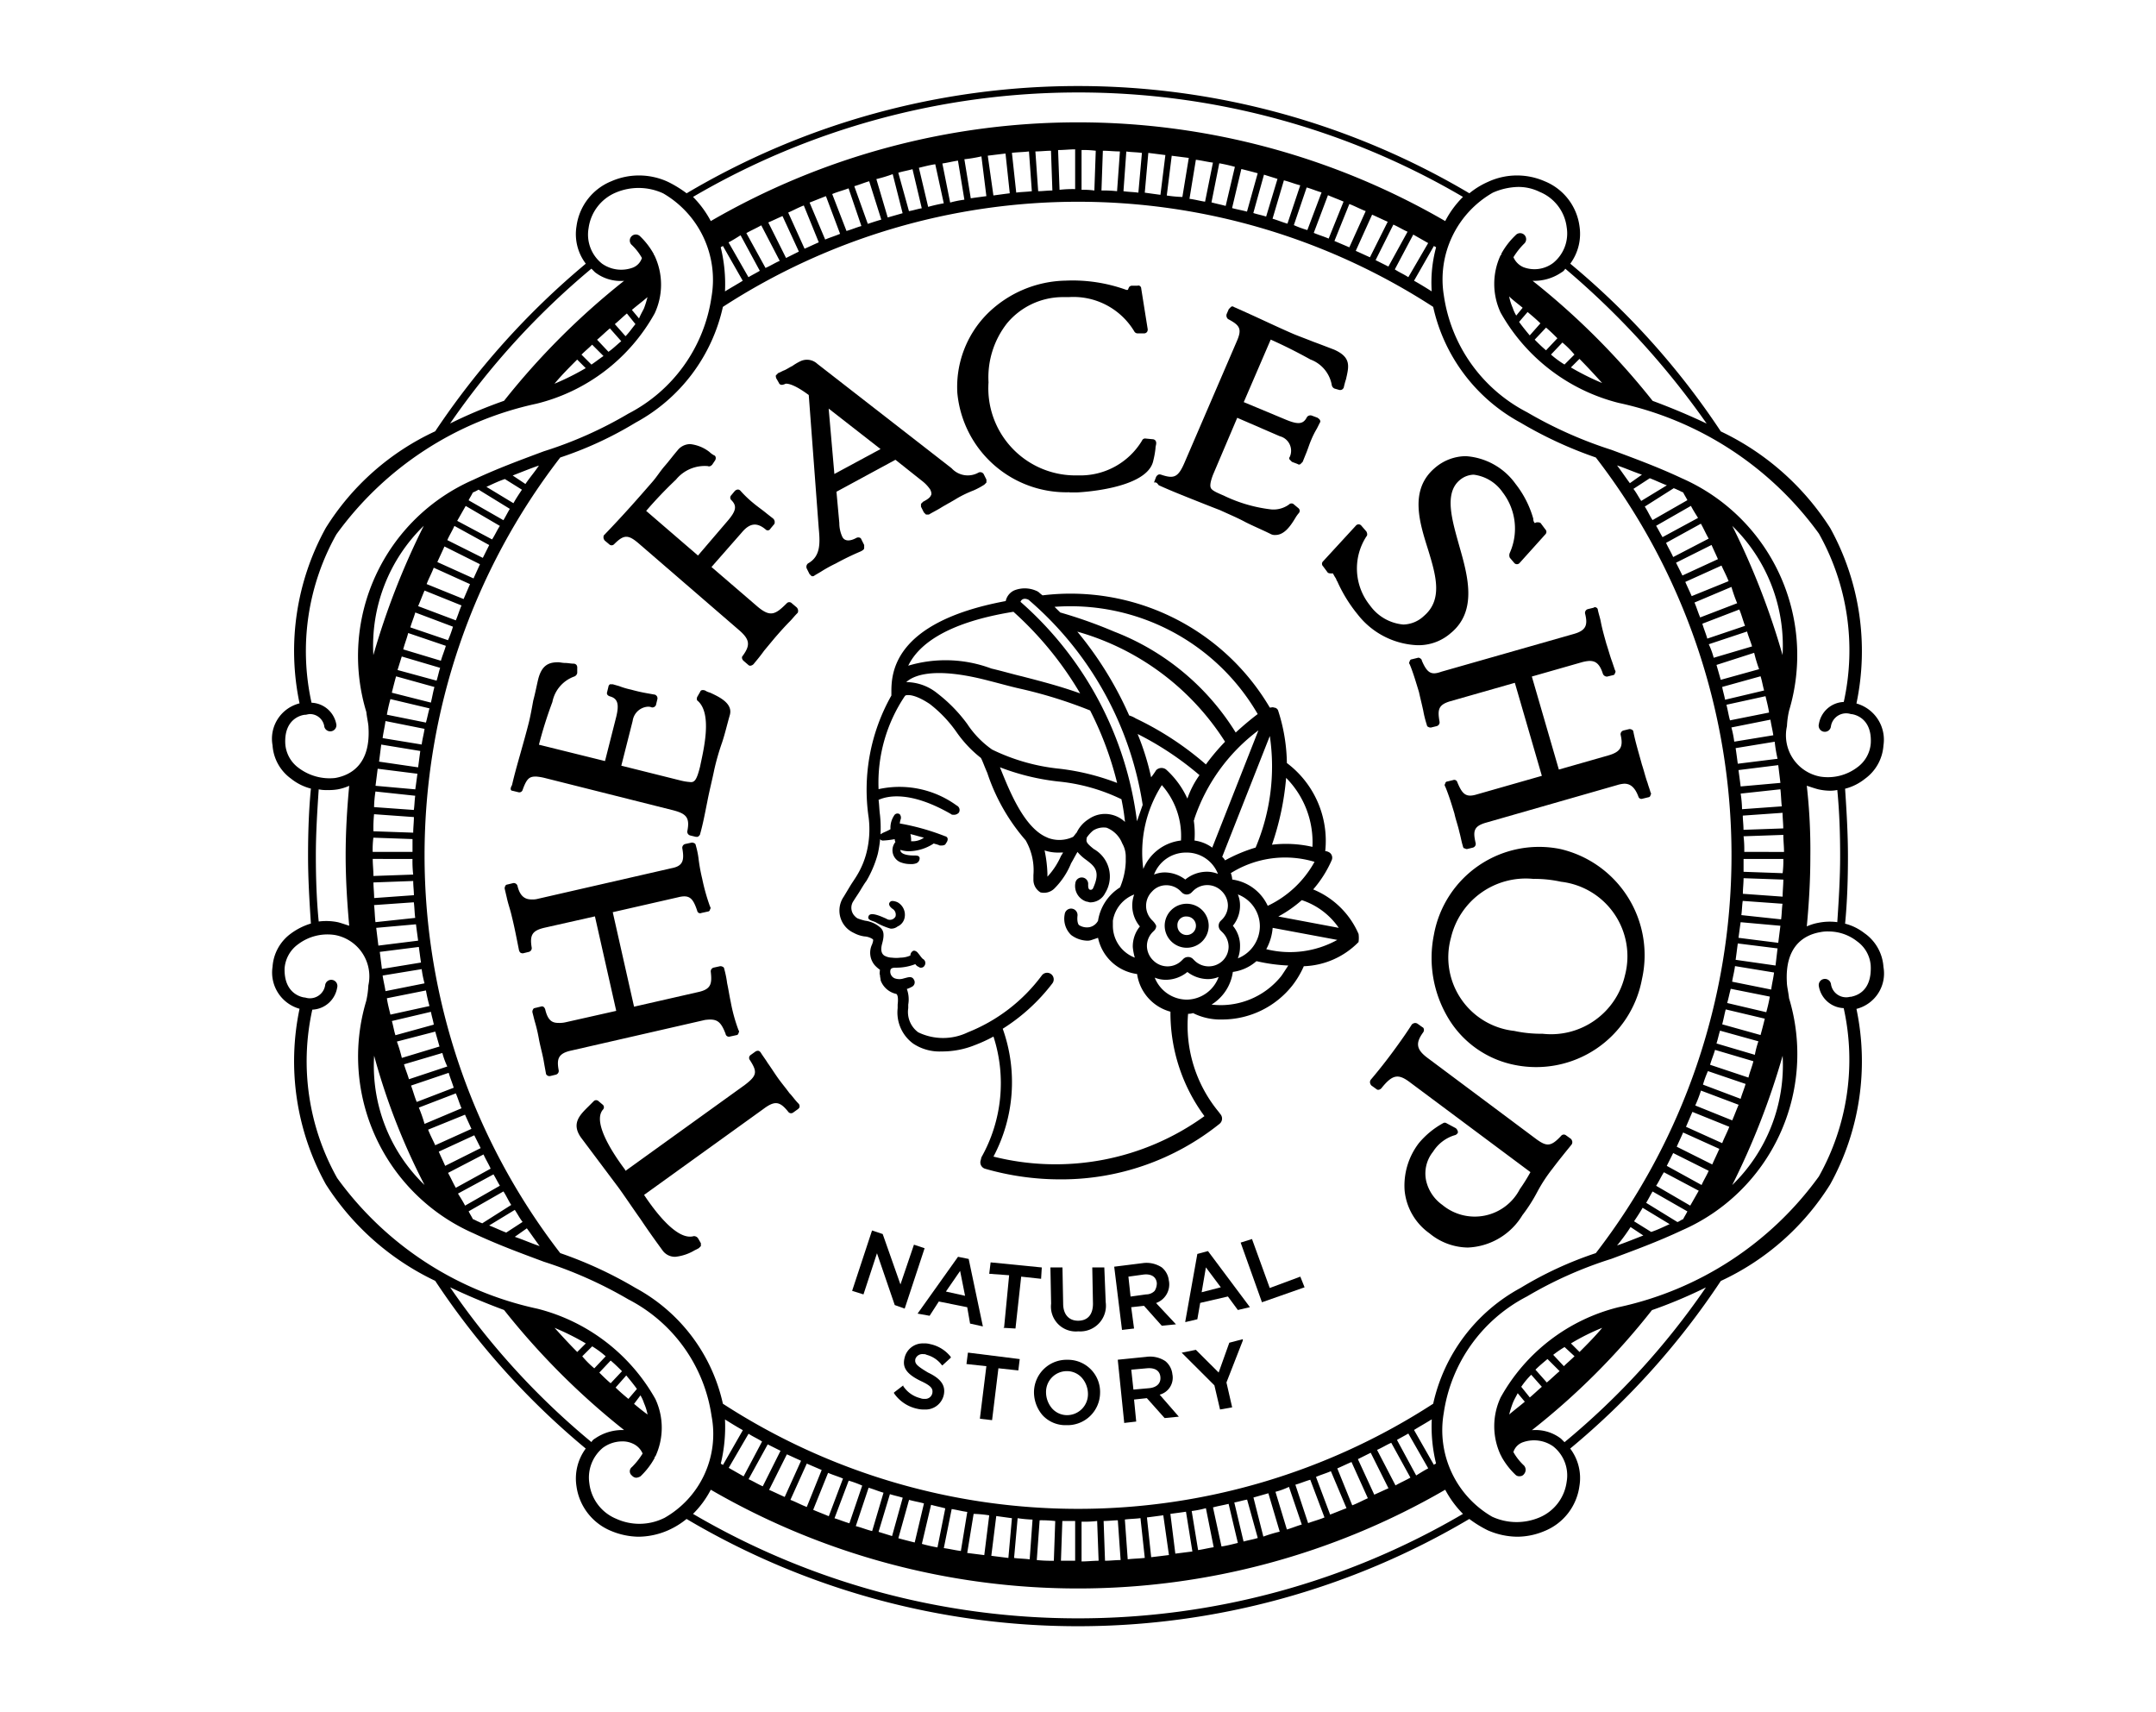<svg xmlns="http://www.w3.org/2000/svg" width="34" height="27" viewBox="0 0 34 27"><polygon points="14.267 20.635 14.581 19.683 14.413 19.627 14.2 20.254 13.92 19.459 13.752 19.403 13.438 20.355 13.617 20.411 13.83 19.762 14.11 20.579 14.267 20.635" fill-rule="evenodd"/><path d="M14.917,20.366l.224-.325.078.392Zm-.112.157.448.09.045.258.202.045-.224-1.064-.168-.034-.638.896.19.034Z" fill-rule="evenodd"/><polygon points="16.429 19.986 15.633 19.907 15.622 19.907 15.6 20.086 15.914 20.109 15.835 20.927 15.824 20.938 16.014 20.949 16.104 20.131 16.418 20.165 16.429 19.986" fill-rule="evenodd"/><path d="M17.415,19.986h-.19l.011.571c0,.168-.079.269-.235.269v0c-.146,0-.235-.101-.235-.269l-.011-.571h-.19l.011.571A.392.392,0,0,0,17,20.994l.011,0a.405.405,0,0,0,.426-.459Z" fill-rule="evenodd"/><path d="M18.243,20.232a.226.226,0,0,1-.034.123.185.185,0,0,1-.134.056l-.246.034-.034-.314.246-.034C18.154,20.087,18.232,20.131,18.243,20.232Zm.19-.034h0a.308.308,0,0,0-.112-.213.438.438,0,0,0-.302-.067l-.448.056.123.997.19-.022-.045-.336.202-.022.28.314.224-.022-.314-.336A.312.312,0,0,0,18.434,20.198Z" fill-rule="evenodd"/><path d="M19.252,20.299l-.302.078.067-.392ZM19.05,19.728l-.168.045-.19,1.064v.011l.19-.045.045-.258.437-.101.157.213.19-.045Z" fill-rule="evenodd"/><polygon points="20.024 20.31 19.744 19.538 19.565 19.594 19.901 20.535 20.573 20.299 20.506 20.131 20.024 20.31" fill-rule="evenodd"/><path d="M14.435,21.431a.116.116,0,0,1,.123-.078.102.102,0,0,1,.056.011.438.438,0,0,1,.235.157l.011.011.134-.123V21.397a.557.557,0,0,0-.325-.202.31.31,0,0,0-.101-.011.294.294,0,0,0-.302.224c-.034.134,0,.246.258.37.168.078.19.123.179.19a.113.113,0,0,1-.123.09.143.143,0,0,1-.067-.011.449.449,0,0,1-.269-.19v-.011l-.146.112v.011a.594.594,0,0,0,.37.246.42.42,0,0,0,.112.011.294.294,0,0,0,.302-.224c.034-.146-.034-.258-.246-.358C14.446,21.531,14.424,21.498,14.435,21.431Z" fill-rule="evenodd"/><polygon points="15.264 21.33 15.241 21.509 15.555 21.543 15.454 22.36 15.454 22.372 15.645 22.394 15.745 21.576 16.059 21.61 16.081 21.431 15.275 21.33 15.264 21.33" fill-rule="evenodd"/><path d="M16.496,21.957a.328.328,0,0,1,.325-.336h.011a.315.315,0,0,1,.235.112.391.391,0,0,1,.09.246.33.33,0,0,1-.336.336.315.315,0,0,1-.235-.112A.392.392,0,0,1,16.496,21.957Zm.347-.515H16.832a.514.514,0,0,0-.526.504.557.557,0,0,0,.135.37.49.49,0,0,0,.37.157h.011a.514.514,0,0,0,.526-.504A.507.507,0,0,0,16.843,21.442Z" fill-rule="evenodd"/><path d="M18.299,21.711h0c.011.101-.056.168-.179.179l-.246.022-.034-.314.246-.022c.123-.011.202.034.213.134m.19-.034h0a.307.307,0,0,0-.112-.213.437.437,0,0,0-.302-.067l-.448.045.101.986v.011l.19-.022-.034-.347.202-.022.28.314.224-.022-.302-.347A.277.277,0,0,0,18.49,21.677Z" fill-rule="evenodd"/><polygon points="19.218 21.643 18.859 21.285 18.635 21.33 19.151 21.845 19.24 22.226 19.431 22.192 19.341 21.8 19.599 21.139 19.599 21.117 19.386 21.173 19.218 21.643" fill-rule="evenodd"/><path d="M12.452,17.241c-.056-.078-.123-.157-.179-.235s-.112-.168-.168-.246c-.034-.056-.078-.112-.112-.168-.011-.011-.022-.022-.034-.022a.068.068,0,0,0-.045.011l-.078.056a.055.055,0,0,0-.011.078c.123.19.112.246-.078.392L9.865,18.462,9.854,18.44c-.134-.179-.526-.728-.347-.941a.054.054,0,0,0,0-.078l-.067-.056a.054.054,0,0,0-.078,0l-.078.078c-.135.134-.28.269-.123.493l.302.403.302.403c.112.157.224.325.336.482.112.168.224.325.347.493a.24.24,0,0,0,.202.101.744.744,0,0,0,.302-.101l.067-.034.034-.034v-.045l-.045-.078a.08.08,0,0,0-.067-.034c-.269.078-.627-.414-.784-.65l1.882-1.355c.179-.134.258-.123.392.045a.055.055,0,0,0,.078.011l.078-.056c.011-.011.022-.022.022-.034a.067.067,0,0,0-.011-.045c-.067-.067-.101-.123-.146-.168" fill-rule="evenodd"/><path d="M11.444,16.311a.054.054,0,0,0,.067.034l.101-.022a.036.036,0,0,0,.034-.034.034.034,0,0,0,0-.045,2.626,2.626,0,0,1-.123-.448c-.022-.101-.034-.19-.056-.291a1.6,1.6,0,0,0-.045-.224c0-.011-.011-.034-.022-.034a.067.067,0,0,0-.045-.011l-.101.022a.061.061,0,0,0-.045.067c.022.19,0,.269-.179.314l-1.031.235-.336-1.49,1.03-.235c.179-.045.235.011.302.213a.047.047,0,0,0,.067.034l.101-.022a.036.036,0,0,0,.034-.034.034.034,0,0,0,0-.045,3.192,3.192,0,0,1-.123-.437,2.842,2.842,0,0,1-.056-.302,1.321,1.321,0,0,0-.045-.224c0-.011-.011-.034-.022-.034a.067.067,0,0,0-.045-.011l-.101.022a.061.061,0,0,0-.045.067c.034.191.011.28-.168.314l-2.106.482a.313.313,0,0,1-.101.011c-.078,0-.179-.022-.224-.213a.061.061,0,0,0-.067-.045l-.09.022c-.011,0-.034.011-.034.022a.068.068,0,0,0-.011.045l.034.145c.022.101.056.191.078.291.045.179.078.358.112.526a.086.086,0,0,0,.022.045.067.067,0,0,0,.045.011l.09-.022a.061.061,0,0,0,.045-.067c-.034-.202.011-.269.202-.314l.795-.179.336,1.49-.795.179a.424.424,0,0,1-.112.011c-.09,0-.168-.022-.213-.213-.011-.034-.034-.056-.067-.045l-.09.022c-.011,0-.034.011-.034.022a.068.068,0,0,0-.011.045l.034.134a2.54,2.54,0,0,1,.067.28c.022.123.056.235.078.358.011.067.022.123.034.19,0,.011.011.034.022.034a.041.041,0,0,0,.034.011h.011l.09-.022a.061.061,0,0,0,.045-.067c-.034-.179-.011-.269.202-.314l2.106-.482c.179-.022.246.011.325.224" fill-rule="evenodd"/><path d="M8.084,12.47l.09.022a.054.054,0,0,0,.067-.034c.067-.19.112-.213.213-.213a.831.831,0,0,1,.134.022l2.005.504c.224.056.291.112.246.336a.061.061,0,0,0,.045.067l.09.022h.011a.041.041,0,0,0,.034-.011c.011-.011.022-.022.022-.034.045-.157.078-.336.112-.504.034-.179.078-.347.112-.515a3.845,3.845,0,0,1,.123-.426c.045-.135.078-.28.123-.437.045-.179-.168-.28-.314-.347a.264.264,0,0,1-.078-.034c-.034-.011-.067-.011-.078.022l-.045.078c-.011.022-.011.056.011.067.235.213.078.806.034,1.03-.056.224-.09.258-.168.246a.827.827,0,0,1-.134-.022l-.941-.235.179-.706a.26.26,0,0,1,.235-.224.142.142,0,0,1,.067.011.068.068,0,0,0,.045-.011c.011-.011.022-.022.022-.034l.022-.09a.068.068,0,0,0-.011-.045c-.011-.011-.022-.022-.034-.022l-.123-.022a2.528,2.528,0,0,1-.246-.056,1.227,1.227,0,0,1-.19-.056L9.663,10.79H9.618c-.011.011-.022.022-.022.034l-.022.09c-.011.034.011.056.045.067.123.034.146.123.101.314l-.179.706-1.042-.258A6.522,6.522,0,0,1,8.711,11.07a.536.536,0,0,1,.347-.403.074.074,0,0,0,.045-.056V10.532a.068.068,0,0,0-.011-.045.059.059,0,0,0-.045-.022c-.045,0-.09-.011-.134-.011s-.078-.011-.112-.011c-.146,0-.258.045-.314.269-.022.09-.045.213-.078.336-.022.123-.045.246-.067.336-.045.179-.09.336-.134.493s-.09.314-.134.504c-.034.056-.022.089.011.089" fill-rule="evenodd"/><path d="M12.486,9.512a.054.054,0,0,0-.078,0c-.179.179-.258.224-.459.056L11.22,8.941l.482-.549c.123-.145.235-.157.37-.045a.047.047,0,0,0,.078-.011l.056-.067c.011-.011.011-.022.011-.045a.084.084,0,0,0-.022-.045l-.101-.079c-.067-.056-.134-.101-.202-.157a1.804,1.804,0,0,1-.213-.202.058.058,0,0,0-.045-.022.085.085,0,0,0-.045.022l-.056.067a.054.054,0,0,0,0,.078c.09.09.078.168-.056.325l-.47.549L10.19,8.056a6.67,6.67,0,0,1,.47-.493.585.585,0,0,1,.504-.213c.022.011.045,0,.067-.022l.045-.067a.067.067,0,0,0,.011-.045c0-.011-.011-.034-.022-.034a.34.34,0,0,1-.078-.056.602.602,0,0,0-.302-.123.254.254,0,0,0-.202.101c-.067.078-.134.168-.202.246s-.123.168-.191.246c-.224.258-.459.526-.762.84-.011.011-.011.022-.011.045a.085.085,0,0,0,.022.045l.067.056a.054.054,0,0,0,.078,0c.157-.157.224-.157.403,0L11.657,9.938c.168.146.179.235.056.403-.022.022-.011.056.011.078l.078.067a.041.041,0,0,0,.034.011.085.085,0,0,0,.045-.022c.056-.067.112-.134.168-.213l.168-.202c.078-.09.157-.179.235-.258.045-.045.078-.09.123-.134.011-.011.011-.022.011-.045a.085.085,0,0,0-.022-.045Z" fill-rule="evenodd"/><path d="M13.158,7.474l-.09-1.031.818.638Zm.47,1.165V8.594l-.045-.09c-.011-.034-.056-.034-.078-.022-.101.056-.19.056-.224-.022a.52.52,0,0,1-.045-.213l-.045-.493.93-.504.437.347a.585.585,0,0,1,.112.123c.022.045.022.078.011.09-.011.034-.056.067-.123.101l-.034.034v.045l.045.09.034.034h.045c.056-.034.123-.067.179-.101.09-.056.179-.101.269-.157a1.829,1.829,0,0,1,.258-.123,1.229,1.229,0,0,0,.168-.09l.034-.034V7.563l-.045-.09a.064.064,0,0,0-.078-.022.345.345,0,0,1-.426-.067L12.889,5.737a.24.24,0,0,0-.258-.045.842.842,0,0,0-.134.078c-.045.022-.078.045-.123.067-.034.011-.067.034-.101.045l-.034.034c-.011.011,0,.034,0,.045l.045.078c.011.034.056.034.078.022.011,0,.022-.011.034-.011.045,0,.146.022.358.179l.157,2.095c.022.235.034.448-.168.56a.069.069,0,0,0-.022.078l.045.09.034.034h.011a.041.041,0,0,0,.034-.011c.034-.022.078-.045.112-.067a2.222,2.222,0,0,1,.224-.123,4.232,4.232,0,0,1,.392-.19C13.617,8.672,13.628,8.661,13.628,8.639Z" fill-rule="evenodd"/><path d="M16.866,7.765h.112c.011,0,1.12-.045,1.21-.504a1.37,1.37,0,0,0,.034-.19c0-.034.011-.056.011-.078a.067.067,0,0,0-.011-.045.058.058,0,0,0-.045-.022l-.112-.011a.052.052,0,0,0-.056.034A1.134,1.134,0,0,1,17,7.496a1.374,1.374,0,0,1-1.411-1.467,1.381,1.381,0,0,1,.291-.93,1.146,1.146,0,0,1,.874-.414h.101a1.119,1.119,0,0,1,1.031.538.061.061,0,0,0,.056.034h.101a.058.058,0,0,0,.045-.022.067.067,0,0,0,.011-.045L17.997,4.55c0-.034-.034-.056-.056-.045h-.09a.058.058,0,0,0-.045.022l-.011.022a.039.039,0,0,1-.011.022h-.022a2.49,2.49,0,0,0-.952-.146,1.802,1.802,0,0,0-1.243.526,1.637,1.637,0,0,0-.47,1.243,1.727,1.727,0,0,0,1.77,1.568" fill-rule="evenodd"/><path d="M18.277,7.653c.146.067.314.135.482.202s.336.134.482.19c.145.067.28.123.403.19.134.067.269.123.403.19a.142.142,0,0,0,.067.011c.146,0,.246-.157.314-.269a.473.473,0,0,1,.056-.078.054.054,0,0,0-.011-.078l-.067-.056a.054.054,0,0,0-.078,0,.417.417,0,0,1-.28.078,2.325,2.325,0,0,1-.739-.213c-.101-.045-.19-.079-.213-.123-.011-.022-.022-.067.034-.213l.381-.896.672.291a.236.236,0,0,1,.157.325.034.034,0,0,0,0,.045l.034.034.09.034a.034.034,0,0,0,.045,0l.034-.034.045-.112c.034-.078.056-.157.09-.235a1.344,1.344,0,0,1,.09-.179l.045-.09a.034.034,0,0,0,0-.045c0-.011-.022-.022-.034-.034l-.09-.034a.069.069,0,0,0-.078.022c-.056.112-.134.123-.325.045l-.672-.28.425-.986c.202.09.403.19.627.314a.526.526,0,0,1,.336.403.074.074,0,0,0,.045.056l.078.022a.067.067,0,0,0,.045-.011c.011-.011.022-.022.022-.034.011-.045.022-.09.034-.123.045-.202.09-.347-.19-.47-.09-.034-.202-.078-.325-.123-.112-.045-.235-.09-.314-.123-.179-.078-.325-.146-.47-.213s-.291-.134-.47-.213a.034.034,0,0,0-.045,0l-.034.034-.034.079a.074.074,0,0,0,.022.078c.191.101.224.157.135.358L18.68,7.295c-.101.235-.168.258-.37.19-.034-.011-.056,0-.078.034l-.034.09c.045-.011.056.022.078.045" fill-rule="evenodd"/><path d="M22.892,9.972c.403-.347.258-.885.123-1.355-.112-.403-.246-.829,0-1.042a.356.356,0,0,1,.224-.09.655.655,0,0,1,.459.28.938.938,0,0,1,.112.952.095.095,0,0,0,0,.078l.067.079a.056.056,0,0,0,.09,0l.403-.448a.054.054,0,0,0,0-.078l-.067-.09c-.011-.022-.045-.022-.067-.022-.011,0-.022.011-.034.011a.095.095,0,0,1-.022-.067A1.585,1.585,0,0,0,23.9,7.63a1.052,1.052,0,0,0-.784-.437.756.756,0,0,0-.493.19c-.403.347-.235.863-.101,1.288.123.403.235.784-.067,1.042a.488.488,0,0,1-.325.135.725.725,0,0,1-.526-.302.928.928,0,0,1-.056-1.087c.022-.022.011-.056,0-.078l-.078-.09a.056.056,0,0,0-.09,0l-.515.56a.054.054,0,0,0,0,.079l.067.09c.011.022.045.022.067.022h.022a.628.628,0,0,0,.045.078c.011.022.011.034.022.045a2.298,2.298,0,0,0,.325.527,1.258,1.258,0,0,0,.941.482.772.772,0,0,0,.537-.202" fill-rule="evenodd"/><path d="M22.422,10.408c-.011-.022-.045-.045-.067-.034l-.09.022a.036.036,0,0,0-.034.034.034.034,0,0,0,0,.045c.056.134.101.291.146.437.022.101.045.19.067.291a1.63,1.63,0,0,0,.056.224c0,.011.011.034.022.034a.068.068,0,0,0,.045.011l.09-.022a.062.062,0,0,0,.045-.067c-.034-.19-.022-.269.168-.325l1.019-.291.426,1.467-1.019.291c-.179.056-.235,0-.314-.19a.05.05,0,0,0-.067-.034l-.09.022a.036.036,0,0,0-.034.034.034.034,0,0,0,0,.045c.056.134.101.28.145.426.022.101.056.19.078.291.022.078.034.157.056.224,0,.011.011.034.022.034s.022.011.034.011h.011l.09-.022a.061.061,0,0,0,.045-.067c-.045-.19-.034-.269.157-.325l2.072-.594a.488.488,0,0,1,.112-.022c.067,0,.157.022.224.202a.05.05,0,0,0,.067.034l.09-.022a.036.036,0,0,0,.034-.034.034.034,0,0,0,0-.045c-.011-.045-.034-.101-.045-.145-.034-.09-.056-.191-.09-.291-.045-.168-.101-.347-.134-.515,0-.011-.011-.034-.022-.034a.067.067,0,0,0-.045-.011l-.09.022a.061.061,0,0,0-.045.067c.045.19,0,.269-.19.325l-.784.224-.426-1.467.784-.224a.585.585,0,0,1,.123-.022c.078,0,.157.022.213.202a.07.07,0,0,0,.067.045l.09-.022a.036.036,0,0,0,.034-.034.034.034,0,0,0,0-.045l-.045-.134c-.034-.09-.056-.179-.09-.28-.034-.123-.067-.235-.09-.358-.011-.056-.034-.123-.045-.179,0-.011-.011-.034-.022-.034a.034.034,0,0,0-.045,0l-.09.022a.061.061,0,0,0-.045.067c.045.179.022.269-.179.325l-2.083.594c-.157.056-.224.034-.314-.179" fill-rule="evenodd"/><path d="M25.625,15.382a1.196,1.196,0,0,1-1.299.919,2.021,2.021,0,0,1-.448-.045,1.166,1.166,0,0,1-.997-1.467,1.212,1.212,0,0,1,1.299-.93,1.925,1.925,0,0,1,.437.045,1.183,1.183,0,0,1,1.008,1.478M24.606,13.388a1.685,1.685,0,0,0-1.994,1.355,1.844,1.844,0,0,0,.213,1.288,1.577,1.577,0,0,0,1.064.762,1.697,1.697,0,0,0,2.005-1.355A1.719,1.719,0,0,0,24.606,13.388Z" fill-rule="evenodd"/><path d="M24.012,19.157a2.565,2.565,0,0,0,.235-.37,2.468,2.468,0,0,1,.235-.358c.101-.134.202-.258.302-.381a.067.067,0,0,0,.011-.045.085.085,0,0,0-.022-.045l-.078-.056a.055.055,0,0,0-.078.011c-.157.168-.224.168-.381.056l-1.725-1.288c-.179-.134-.19-.235-.067-.403a.067.067,0,0,0,.011-.045c0-.011-.011-.034-.022-.034l-.078-.056a.067.067,0,0,0-.045-.011.085.085,0,0,0-.045.022c-.078.123-.157.235-.246.358-.146.202-.28.37-.403.515a.067.067,0,0,0-.011.045.085.085,0,0,0,.022.045l.078.056c.022.022.056.011.078-.011.179-.224.269-.235.459-.09l1.893,1.411a2.798,2.798,0,0,1-.168.269A.8.8,0,0,1,22.746,19a.642.642,0,0,1-.258-.392.548.548,0,0,1,.112-.448.612.612,0,0,1,.336-.258.074.074,0,0,0,.056-.045.097.097,0,0,0-.034-.067l-.146-.078a.05.05,0,0,0-.056,0,1.327,1.327,0,0,0-.381.314,1.1,1.1,0,0,0-.224.75.939.939,0,0,0,.392.672.967.967,0,0,0,.605.224,1.054,1.054,0,0,0,.863-.515" fill-rule="evenodd"/><path d="M29.187,15.718H29.176a.242.242,0,0,1-.302-.202.097.097,0,0,0-.191.034.415.415,0,0,0,.392.347,3.761,3.761,0,0,1-.392,2.655,5.263,5.263,0,0,1-3.159,2.061,2.93,2.93,0,0,0-1.859,1.423,1.071,1.071,0,0,0,0,.907.011.011,0,0,0,.011.011v.011a1.178,1.178,0,0,0,.224.291.082.082,0,0,0,.067.022.08.08,0,0,0,.067-.034.102.102,0,0,0,0-.134.868.868,0,0,1-.168-.213.241.241,0,0,1,.157-.157.525.525,0,0,1,.47.067.584.584,0,0,1,.213.56.71.71,0,0,1-.426.56.923.923,0,0,1-.75-.011,1.576,1.576,0,0,1-.762-1.635,2.468,2.468,0,0,1,1.311-1.837,6.378,6.378,0,0,1,1.333-.594c.358-.134.728-.269,1.109-.448A3.033,3.033,0,0,0,28.213,15.74c-.011-.101-.034-.19-.034-.246-.034-.571.269-.751.526-.795a.546.546,0,0,1,.135-.011.726.726,0,0,1,.448.157.514.514,0,0,1,.213.381c.022.448-.28.482-.314.493M24.595,21.621c-.067.056-.134.123-.202.179l-.179-.202c.056-.056.123-.112.19-.168Zm.179-.437a3.379,3.379,0,0,1,.493-.246c-.112.134-.235.258-.358.381Zm.056.202c-.056.056-.112.101-.168.157l-.168-.179a1.709,1.709,0,0,1,.179-.123Zm-.784.717c-.078.067-.168.134-.246.202a1.601,1.601,0,0,1,.056-.179c.022-.056.056-.112.078-.157Zm-.056-.235a1.277,1.277,0,0,1,.157-.19l.168.19c-.067.056-.123.112-.19.168Zm.683.874-.056-.056a.658.658,0,0,0-.459-.134,11.212,11.212,0,0,0,1.893-1.893,7.492,7.492,0,0,0,.851-.358A11.854,11.854,0,0,1,24.673,22.741ZM17,25.519a11.985,11.985,0,0,1-6.071-1.647,1.516,1.516,0,0,0,.28-.381,11.548,11.548,0,0,0,11.582,0,1.595,1.595,0,0,0,.28.381A11.985,11.985,0,0,1,17,25.519Zm-6.53-1.58a.88.88,0,0,1-.75.011.693.693,0,0,1-.426-.56.61.61,0,0,1,.213-.56.516.516,0,0,1,.302-.101.374.374,0,0,1,.168.034.301.301,0,0,1,.157.157,1.129,1.129,0,0,1-.168.213.084.084,0,0,0,0,.135.097.097,0,0,0,.067.034.158.158,0,0,0,.067-.022,1.178,1.178,0,0,0,.224-.291v-.011a.011.011,0,0,1,.011-.011,1.071,1.071,0,0,0,0-.907,2.967,2.967,0,0,0-1.859-1.423,5.263,5.263,0,0,1-3.159-2.061,3.762,3.762,0,0,1-.392-2.655.415.415,0,0,0,.392-.347.097.097,0,1,0-.19-.034.243.243,0,0,1-.314.19c-.034,0-.336-.045-.325-.459a.514.514,0,0,1,.213-.381.768.768,0,0,1,.582-.146.663.663,0,0,1,.526.795,1.368,1.368,0,0,1-.034.246A3.046,3.046,0,0,0,7.468,19.448c.381.179.75.314,1.109.448A6.644,6.644,0,0,1,9.91,20.49a2.468,2.468,0,0,1,1.311,1.837A1.52,1.52,0,0,1,10.47,23.94ZM9.103,21.319c-.123-.123-.246-.258-.358-.381a4.049,4.049,0,0,1,.493.246Zm.269.258a1.522,1.522,0,0,1-.19-.19l.157-.157a1.49,1.49,0,0,1,.213.157Zm.258.235c-.067-.056-.123-.112-.179-.168l.179-.19c.067.056.123.112.179.168Zm.47.191a.6.6,0,0,1,.056.123.839.839,0,0,1,.056.179c-.078-.056-.146-.112-.213-.168Zm-.19.056c-.067-.056-.134-.112-.202-.179l.168-.191c.056.067.112.135.168.213ZM7.098,20.299c.258.123.549.246.851.358a11.637,11.637,0,0,0,1.893,1.893.76.76,0,0,0-.459.134.136.136,0,0,0-.056.056A11.854,11.854,0,0,1,7.098,20.299ZM5.507,14.598c-.067-.022-.134-.045-.179-.056a.916.916,0,0,0-.302-.011c-.034-.347-.045-.695-.045-1.042s.022-.695.045-1.042a.55.55,0,0,0,.134.011.856.856,0,0,0,.168-.011.798.798,0,0,0,.179-.056c-.034.358-.056.728-.056,1.098S5.474,14.228,5.507,14.598ZM4.712,12.111a.514.514,0,0,1-.213-.381c-.022-.414.28-.459.314-.459H4.824A.49.49,0,0,1,4.88,11.26a.229.229,0,0,1,.235.202.097.097,0,0,0,.19-.034.415.415,0,0,0-.392-.347,3.761,3.761,0,0,1,.392-2.655A5.263,5.263,0,0,1,8.464,6.365a2.93,2.93,0,0,0,1.86-1.423,1.071,1.071,0,0,0,0-.907.011.011,0,0,0-.011-.011V4.012a1.177,1.177,0,0,0-.224-.291.095.095,0,0,0-.134.134.865.865,0,0,1,.168.213.242.242,0,0,1-.157.157A.525.525,0,0,1,9.495,4.158a.584.584,0,0,1-.213-.56.71.71,0,0,1,.426-.56.924.924,0,0,1,.75.011A1.576,1.576,0,0,1,11.22,4.684,2.468,2.468,0,0,1,9.91,6.522a6.374,6.374,0,0,1-1.333.594c-.358.134-.728.269-1.109.448a3.033,3.033,0,0,0-1.691,3.663c.011.101.034.19.034.246.034.571-.269.75-.526.795A.811.811,0,0,1,4.712,12.111Zm5.365-7.09-.112-.134c.078-.067.168-.134.246-.202a1.595,1.595,0,0,1-.056.179C10.133,4.909,10.1,4.965,10.078,5.021Zm-.213.28-.168-.19c.067-.056.123-.112.19-.168l.135.168C9.966,5.177,9.921,5.245,9.865,5.301Zm-.269.246-.179-.19c.067-.056.134-.123.202-.179l.179.202C9.73,5.435,9.663,5.502,9.596,5.547Zm-.358.258a4.06,4.06,0,0,1-.493.246c.112-.135.235-.258.358-.381Zm.09-.056L9.17,5.592c.056-.056.112-.101.168-.157l.179.179C9.45,5.659,9.394,5.704,9.327,5.749Zm0-1.512.056.056a.659.659,0,0,0,.459.135A11.633,11.633,0,0,0,7.949,6.32a7.462,7.462,0,0,0-.851.358A12.148,12.148,0,0,1,9.327,4.236ZM17,1.458a11.985,11.985,0,0,1,6.071,1.647,1.518,1.518,0,0,0-.28.381,11.549,11.549,0,0,0-11.582,0,1.594,1.594,0,0,0-.28-.381A12.017,12.017,0,0,1,17,1.458ZM27.507,13.433a1.817,1.817,0,0,0-.011-.246l.627-.022c0,.09.011.179.011.269Zm-.011.314v-.202h.627a1.49,1.49,0,0,1-.011.224Zm.616.392-.627-.045c0-.078.011-.168.011-.246l.627.022C28.123,13.959,28.112,14.049,28.112,14.139Zm0,2.509a2.636,2.636,0,0,1-.795,2.039A11.83,11.83,0,0,0,28.112,16.648Zm-1.378.784a2.019,2.019,0,0,0,.09-.235l.594.224c-.034.078-.067.168-.101.246Zm-.146.336.101-.235.582.235c-.034.09-.078.168-.112.258Zm-.146.314c.034-.078.067-.146.101-.224l.571.258c-.034.078-.078.168-.112.246Zm-.157.302.101-.202.56.28c-.034.078-.078.146-.112.224Zm-.168.314c.045-.067.078-.146.123-.213l.549.291-.134.235Zm-.157.269c.034-.056.067-.123.101-.179l.549.314c-.022.045-.045.078-.067.123-.034.011-.056.034-.09.045Zm-.191.291c.045-.067.09-.134.135-.213l.426.258c-.101.045-.19.09-.291.123Zm-.056.09.202.134c-.146.056-.28.112-.414.157A2.802,2.802,0,0,0,25.715,19.347ZM25.703,7.619c-.067-.09-.134-.19-.202-.28.134.045.258.101.392.146Zm.179.28c-.045-.067-.078-.134-.123-.19l.258-.168c.09.034.179.078.269.112Zm.179.302c-.045-.067-.078-.146-.123-.213l.459-.291c.011.011.034.011.045.022.034.011.067.034.101.045.022.045.045.078.067.123Zm.157.269c-.034-.056-.067-.123-.101-.179l.549-.314c.034.067.078.134.112.19Zm.168.314c-.034-.078-.078-.146-.112-.224l.549-.302c.045.079.078.157.123.235Zm.146.291-.101-.202.56-.28c.034.078.067.146.101.224Zm.146.325c-.034-.078-.067-.146-.101-.224l.571-.258c.034.078.078.157.112.246Zm.717.112-.583.224c-.034-.078-.056-.157-.09-.235l.583-.246A2.346,2.346,0,0,0,27.395,9.512Zm-.079-1.221a2.636,2.636,0,0,1,.795,2.039A11.83,11.83,0,0,0,27.317,8.291Zm.795,4.526c0,.078.011.168.011.246l-.627.022c0-.078-.011-.157-.011-.224Zm-.65,1.613c.011-.078.011-.157.022-.224l.627.045c-.011.078-.011.168-.022.246Zm-.045.358c.011-.078.022-.168.034-.246l.627.056-.034.269Zm-.045.347c.011-.078.022-.168.034-.258l.627.078L28,15.225Zm.034-3.092c-.011-.078-.022-.168-.034-.246l.616-.101a2.243,2.243,0,0,0,.045.269Zm.672.403c.011.09.011.179.022.269l-.627.045a1.834,1.834,0,0,0-.022-.246Zm-.627-.045c-.011-.09-.022-.168-.034-.258l.627-.078c.011.09.022.179.034.28Zm.47-1.053c.011.078.034.168.045.246l-.616.101a1.59,1.59,0,0,0-.045-.224Zm-.078-.37c.022.09.045.179.056.258l-.616.123c-.022-.078-.034-.157-.056-.246Zm-.078-.314c.022.067.034.146.056.224l-.616.146c-.011-.067-.034-.134-.045-.202Zm-.101-.37a2.257,2.257,0,0,0,.078.258l-.605.168-.067-.235Zm-.739-.224c-.022-.079-.056-.157-.078-.235l.583-.224c.034.078.056.168.09.258Zm.627-.112c.022.078.056.157.079.235l-.605.179a1.194,1.194,0,0,0-.078-.213Zm-.235,5.522c.011-.078.034-.157.045-.246l.616.101c-.011.09-.034.179-.045.269Zm-.078.336c.022-.078.034-.146.056-.224l.616.123a2.497,2.497,0,0,1-.056.246Zm-.079.336c.022-.078.034-.157.056-.235l.616.146c-.022.09-.045.179-.067.258Zm-.09.302c.022-.067.034-.134.056-.202l.605.168a1.492,1.492,0,0,0-.056.213Zm.459.638c-.022.078-.056.157-.078.235l-.594-.224a1.633,1.633,0,0,1,.078-.213Zm-.56-.302c.022-.078.056-.157.078-.235l.605.179c-.022.09-.056.168-.078.258Zm-7.964-13.61c-.078-.011-.157-.034-.246-.045l.101-.616c.09.011.179.034.269.045Zm.325.067c-.078-.022-.146-.034-.224-.056l.123-.616a2.52,2.52,0,0,1,.246.056Zm.336.09c-.078-.022-.157-.034-.235-.056l.146-.616c.09.022.179.045.258.067Zm.302.078c-.067-.022-.134-.034-.202-.056l.168-.605c.067.022.146.045.213.067Zm.336.112c-.078-.022-.157-.056-.235-.078l.179-.605c.09.022.168.056.258.078Zm.314.101a1.64,1.64,0,0,1-.213-.078l.202-.594c.078.022.157.056.235.078Zm.336.134c-.078-.034-.157-.056-.235-.09l.224-.594c.078.034.168.067.246.101ZM21.279,3.9,21.044,3.8l.235-.583c.09.034.168.078.258.112Zm.325.157c-.078-.034-.146-.067-.224-.101l.258-.571c.078.034.168.078.246.112Zm.291.146-.202-.101.28-.56c.079.034.146.078.224.112Zm.314.168c-.067-.045-.146-.078-.213-.123l.291-.549.235.134Zm.37.224c-.09-.056-.179-.112-.28-.168l.314-.549c.011.011.022.011.034.022A2.122,2.122,0,0,0,22.578,4.595ZM18.4,3.083l.078-.627.269.034-.101.616A2.011,2.011,0,0,1,18.4,3.083Zm-.347-.045.056-.627.269.034-.078.627C18.21,3.06,18.131,3.049,18.053,3.038Zm-.336-.022.045-.627c.078.011.168.011.246.022l-.056.627C17.874,3.027,17.795,3.027,17.717,3.015ZM17.37,3.004l.022-.627c.09,0,.179.011.269.011l-.045.627A1.915,1.915,0,0,0,17.37,3.004Zm-.314-.011V2.366a1.502,1.502,0,0,1,.224.011l-.022.627A1.218,1.218,0,0,0,17.056,2.993Zm-.37-.627c.09,0,.179-.011.269-.011v.627a1.817,1.817,0,0,0-.246.011Zm-.358.022c.078,0,.168-.011.246-.011l.022.627c-.078,0-.157.011-.224.011Zm-.37.022c.09-.011.179-.011.269-.022l.045.627c-.078.011-.168.011-.246.022Zm-.381.045c.09-.011.179-.022.28-.034l.067.627c-.09.011-.168.022-.258.034ZM11.713,4.427c-.09.056-.19.112-.28.168A2.438,2.438,0,0,0,11.366,3.9c.011-.011.022-.011.034-.022Zm.269-.157c-.056.034-.123.067-.179.101l-.314-.549c.067-.034.134-.078.19-.112Zm.314-.157c-.078.034-.145.078-.224.112l-.302-.549c.079-.045.157-.078.235-.123Zm.302-.146-.202.101-.28-.56c.078-.034.146-.067.224-.101Zm.314-.146c-.078.034-.146.067-.224.101L12.43,3.352c.078-.034.157-.078.246-.112Zm.336-.134c-.078.034-.157.056-.235.09l-.246-.583c.09-.034.168-.067.258-.101Zm.336-.123c-.078.022-.157.056-.235.078L13.124,3.06c.078-.034.168-.056.258-.09Zm.314-.101c-.078.022-.146.045-.213.067l-.213-.594c.078-.022.157-.056.235-.078Zm.336-.101-.235.067-.179-.605a2.292,2.292,0,0,0,.258-.078Zm.302-.078c-.067.011-.134.034-.202.045l-.168-.605c.067-.022.146-.034.224-.056Zm.347-.078a2.526,2.526,0,0,0-.246.056l-.146-.616c.09-.022.179-.045.258-.056Zm.325-.695a2.248,2.248,0,0,0,.269-.045l.078.627c-.078.011-.168.022-.246.034Zm0,.638a1.586,1.586,0,0,0-.224.045l-.123-.616c.078-.011.168-.034.246-.045Zm-6.9,16.22c.067.09.135.19.202.28-.135-.045-.258-.101-.392-.146Zm-.19-.291c.045.067.078.134.123.19l-.258.168c-.09-.034-.179-.078-.269-.112Zm-.179-.291c.045.067.078.146.123.213l-.459.291c-.011-.011-.034-.011-.045-.022-.034-.011-.067-.034-.101-.045-.022-.045-.045-.078-.067-.123Zm-.157-.269c.034.056.067.123.101.179l-.549.314c-.034-.067-.078-.134-.112-.19Zm-.157-.314c.034.078.078.145.112.224l-.549.302c-.045-.078-.078-.157-.123-.235Zm-.146-.302.101.202-.56.28c-.034-.078-.067-.145-.101-.224Zm-.146-.325c.034.078.067.146.101.224l-.571.258c-.034-.078-.078-.157-.112-.246Zm-.728-.112.583-.224c.034.078.056.157.09.235l-.583.246A2.331,2.331,0,0,0,6.605,17.465Zm.09,1.221a2.611,2.611,0,0,1-.795-2.039A10.262,10.262,0,0,0,6.695,18.686Zm-.179-4.794c0,.078.011.157.011.224l-.627.045c0-.078-.011-.168-.011-.246Zm-.011-.347a1.815,1.815,0,0,0,.011.246l-.627.022c0-.09-.011-.179-.011-.269Zm0-.314v.202H5.877a1.501,1.501,0,0,1,.011-.224Zm-.605-.392.627.045c0,.078-.011.168-.011.246l-.627-.022A2.156,2.156,0,0,1,5.899,12.839ZM5.888,10.33a2.636,2.636,0,0,1,.795-2.039A11.831,11.831,0,0,0,5.888,10.33Zm.583-.437c.022-.078.056-.157.078-.235l.594.224a1.633,1.633,0,0,1-.078.213Zm-.112.347c.022-.09.056-.168.078-.258l.594.202c-.022.078-.056.157-.078.235Zm-.09.325c.022-.067.045-.146.067-.213l.605.179c-.022.067-.034.134-.056.202Zm-.09.358c.022-.09.045-.179.067-.258l.605.168c-.022.078-.034.157-.056.246Zm-.078.347a2.484,2.484,0,0,1,.056-.246l.616.146c-.022.078-.034.146-.056.224Zm.549.47-.616-.101c.011-.09.034-.179.045-.269l.616.123C6.684,11.573,6.661,11.652,6.65,11.741Zm-.045,3.192c.011.078.022.168.034.246l-.616.101-.034-.269ZM6.56,14.575c.011.09.022.168.034.258l-.627.078c-.011-.09-.022-.179-.034-.28Zm-.034-.347c.011.078.011.168.022.246l-.627.067c-.011-.09-.011-.179-.022-.269Zm.022-1.68c-.011.078-.011.157-.022.224l-.627-.045a1.831,1.831,0,0,1,.022-.246ZM5.978,12.01l.034-.269.616.101c-.011.078-.022.168-.034.258Zm.605.191c-.011.078-.022.168-.034.246l-.627-.056.034-.269Zm-.504,3.428c-.011-.078-.034-.168-.045-.246l.616-.101a1.591,1.591,0,0,0,.045.224Zm.078.37c-.022-.09-.045-.179-.056-.258l.616-.123a2.49,2.49,0,0,0,.056.246Zm.079.325c-.022-.067-.034-.146-.056-.224l.616-.145c.011.067.034.134.045.202Zm.101.358a2.257,2.257,0,0,0-.078-.258l.605-.157.067.235Zm.739.235c.022.078.056.157.079.235l-.583.224c-.034-.078-.056-.168-.09-.258Zm-.627.101c-.022-.078-.056-.157-.078-.235l.605-.179a1.194,1.194,0,0,0,.078.213Zm.829-7.471c-.034.078-.056.157-.09.235l-.594-.224c.034-.078.067-.168.101-.246Zm.134-.336-.101.235L6.728,9.21c.034-.09.078-.168.112-.258Zm.157-.314c-.034.078-.067.146-.101.224l-.571-.258c.034-.078.078-.168.112-.246Zm.146-.302-.101.202-.56-.28c.034-.078.078-.146.112-.224Zm.168-.302c-.045.067-.078.146-.123.213L7.21,8.213l.134-.235Zm.157-.269c-.034.056-.067.123-.101.179l-.549-.314c.022-.045.045-.078.067-.123a.673.673,0,0,0,.09-.045Zm.045-.526c.146-.056.28-.112.414-.157-.067.101-.145.19-.213.291Zm.146.224c-.045.067-.09.134-.134.213l-.426-.258c.101-.045.19-.09.291-.123Zm6.777,16.074c.078.011.157.034.246.045l-.101.616c-.09-.011-.179-.034-.269-.045Zm-.325-.067c.078.022.146.034.224.056l-.123.616a2.495,2.495,0,0,1-.246-.056Zm-.347-.078c.078.022.157.034.235.056l-.146.616c-.09-.022-.179-.045-.258-.067Zm-.302-.09c.067.022.134.034.202.056l-.168.605c-.067-.022-.146-.045-.213-.067Zm-.336-.101c.078.022.157.056.235.078l-.179.605c-.09-.022-.168-.056-.258-.078Zm-.314-.112a1.633,1.633,0,0,1,.213.078l-.202.594c-.078-.022-.157-.056-.235-.079Zm-.325-.123c.078.034.157.056.235.09l-.224.594c-.078-.034-.168-.067-.246-.101Zm-.336-.146.235.101-.235.583c-.09-.034-.168-.078-.258-.112Zm-.314-.146c.078.034.146.067.224.101l-.258.571c-.078-.034-.168-.078-.246-.112Zm-.302-.157.202.101-.28.56c-.078-.034-.146-.078-.224-.112Zm-.302-.168c.067.045.145.078.213.123l-.291.549-.235-.134Zm-.37-.224c.09.056.179.112.28.168l-.314.549c-.011-.011-.022-.011-.034-.022A2.477,2.477,0,0,0,11.433,22.383ZM15.6,23.895l-.078.627-.269-.034.101-.616A1.831,1.831,0,0,1,15.6,23.895Zm.358.045-.056.627-.269-.034.078-.627C15.79,23.917,15.869,23.928,15.958,23.94Zm.325.022-.045.627c-.078-.011-.168-.011-.246-.022l.056-.627A2.052,2.052,0,0,0,16.283,23.962Zm.358.022-.022.627a2.177,2.177,0,0,1-.269-.011l.045-.627A1.899,1.899,0,0,1,16.642,23.985Zm.314,0v.627h-.224l.022-.627Zm.37.627c-.09,0-.179.011-.269.011v-.627a1.833,1.833,0,0,0,.246-.011Zm.347-.011c-.078,0-.168.011-.246.011l-.022-.627c.079,0,.157-.011.224-.011Zm.381-.034c-.09.011-.179.011-.269.022l-.045-.627c.078-.011.168-.011.246-.022Zm.381-.045c-.09.011-.179.022-.28.034l-.067-.627c.09-.011.168-.022.258-.034Zm4.167-2.386a10.29,10.29,0,0,1-11.201,0,2.751,2.751,0,0,0-1.378-1.826,6.463,6.463,0,0,0-1.187-.549,10.265,10.265,0,0,1,0-12.546,5.796,5.796,0,0,0,1.187-.549,2.751,2.751,0,0,0,1.378-1.826,10.29,10.29,0,0,1,11.201,0,2.751,2.751,0,0,0,1.378,1.826,6.453,6.453,0,0,0,1.187.549,10.265,10.265,0,0,1,0,12.546,5.798,5.798,0,0,0-1.187.549A2.751,2.751,0,0,0,22.601,22.136Zm-.302.414c.09-.056.19-.112.28-.168a2.438,2.438,0,0,0,.067.695c-.011.011-.022.011-.034.022Zm-.269.157c.056-.034.123-.067.179-.101l.314.549c-.067.034-.134.078-.19.112Zm-.314.157c.078-.034.146-.078.224-.112l.302.549c-.078.045-.157.078-.235.123Zm-.302.146.202-.101.28.56c-.078.034-.146.067-.224.101Zm-.325.146c.078-.034.146-.067.224-.101l.258.571c-.078.034-.157.078-.246.112Zm-.336.134c.078-.034.157-.056.235-.09l.246.583c-.09.034-.168.067-.258.101Zm-.325.123c.078-.022.157-.056.235-.078l.224.594c-.078.034-.168.056-.258.09Zm-.314.112a1.194,1.194,0,0,0,.213-.078l.202.594c-.078.022-.157.056-.235.078Zm-.347.09.235-.067.179.605a2.257,2.257,0,0,0-.258.078Zm-.302.078c.067-.011.135-.034.202-.045l.168.605c-.067.022-.146.034-.224.056Zm-.336.078c.078-.022.157-.034.246-.056l.146.616c-.09.022-.179.045-.258.056Zm-.325.695-.269.034-.078-.627c.078-.011.168-.022.246-.034Zm-.011-.638a1.586,1.586,0,0,0,.224-.045l.123.616c-.078.011-.168.034-.246.045Zm9.7-11.437c.067.022.134.045.179.056a.872.872,0,0,0,.168.022.545.545,0,0,0,.134-.011c.034.347.045.695.045,1.042s-.022.695-.045,1.042a.915.915,0,0,0-.302.011.792.792,0,0,0-.179.056c.034-.358.056-.728.056-1.098A9.036,9.036,0,0,0,28.493,12.391ZM23.542,3.038a1.043,1.043,0,0,1,.392-.09.752.752,0,0,1,.347.078.694.694,0,0,1,.426.56.599.599,0,0,1-.213.56.49.49,0,0,1-.47.067.301.301,0,0,1-.157-.157,1.137,1.137,0,0,1,.168-.213A.095.095,0,1,0,23.9,3.71a1.18,1.18,0,0,0-.224.291v.011a.011.011,0,0,1-.011.011,1.071,1.071,0,0,0,0,.907,2.967,2.967,0,0,0,1.86,1.423,5.263,5.263,0,0,1,3.159,2.061,3.761,3.761,0,0,1,.392,2.655.415.415,0,0,0-.392.347.097.097,0,1,0,.19.034.243.243,0,0,1,.314-.19c.034,0,.336.045.314.459a.514.514,0,0,1-.213.381.768.768,0,0,1-.583.146.662.662,0,0,1-.526-.795,1.368,1.368,0,0,1,.034-.246,3.045,3.045,0,0,0-1.691-3.663c-.381-.179-.751-.314-1.109-.448a6.64,6.64,0,0,1-1.333-.594,2.468,2.468,0,0,1-1.311-1.837A1.575,1.575,0,0,1,23.542,3.038ZM24.908,5.659c.123.123.246.258.358.381a4.026,4.026,0,0,1-.493-.246Zm-.269-.258a1.529,1.529,0,0,1,.19.19l-.157.157a1.498,1.498,0,0,1-.213-.157Zm-.258-.235c.067.056.123.112.179.168l-.179.19c-.067-.056-.123-.112-.179-.168ZM24.09,4.92c.067.056.134.112.202.179l-.168.19c-.056-.067-.112-.135-.168-.213Zm-.078-.067-.101.123a.606.606,0,0,1-.056-.123.845.845,0,0,1-.056-.179C23.866,4.74,23.945,4.796,24.012,4.853Zm2.901,1.826c-.258-.123-.549-.246-.851-.358a11.633,11.633,0,0,0-1.893-1.893.761.761,0,0,0,.459-.135.135.135,0,0,0,.056-.056A12.848,12.848,0,0,1,26.913,6.678Zm2.498,8.043a.829.829,0,0,0-.314-.157c.034-.347.045-.706.045-1.064s-.022-.717-.045-1.064a.826.826,0,0,0,.314-.157.706.706,0,0,0,.291-.526.593.593,0,0,0-.426-.661,4.014,4.014,0,0,0-.414-2.767,4.165,4.165,0,0,0-1.725-1.523A12.135,12.135,0,0,0,24.763,4.158a.794.794,0,0,0,.145-.594.892.892,0,0,0-.549-.706,1.088,1.088,0,0,0-.896.011,1.268,1.268,0,0,0-.291.179,12.107,12.107,0,0,0-12.344,0,1.834,1.834,0,0,0-.291-.179,1.088,1.088,0,0,0-.896-.011.892.892,0,0,0-.549.706.771.771,0,0,0,.146.594A12.426,12.426,0,0,0,6.863,6.801a4.027,4.027,0,0,0-1.725,1.523,4.013,4.013,0,0,0-.414,2.767.575.575,0,0,0-.426.661.705.705,0,0,0,.291.526.829.829,0,0,0,.314.157c-.034.347-.045.706-.045,1.064s.022.717.045,1.064a1.028,1.028,0,0,0-.314.157.705.705,0,0,0-.291.526.593.593,0,0,0,.426.661,4.013,4.013,0,0,0,.414,2.767,4.165,4.165,0,0,0,1.725,1.523A12.135,12.135,0,0,0,9.237,22.842a.795.795,0,0,0-.146.594.892.892,0,0,0,.549.706,1.16,1.16,0,0,0,.426.09,1.186,1.186,0,0,0,.47-.101,1.268,1.268,0,0,0,.291-.179,12.107,12.107,0,0,0,12.344,0,1.834,1.834,0,0,0,.291.179,1.187,1.187,0,0,0,.47.101,1.115,1.115,0,0,0,.426-.09.892.892,0,0,0,.549-.706.771.771,0,0,0-.145-.594,12.137,12.137,0,0,0,2.375-2.643,4.029,4.029,0,0,0,1.725-1.523,4.014,4.014,0,0,0,.414-2.767.576.576,0,0,0,.426-.661A.705.705,0,0,0,29.411,14.721Z" fill-rule="evenodd"/><path d="M14.043,14.643a1.061,1.061,0,0,1-.235-.101c-.045-.022-.135-.034-.112-.09.022-.09.224.011.28.034a.1.1,0,0,0,.146-.034.108.108,0,0,0-.034-.112c-.034-.022-.101-.078-.045-.123.022-.022.09,0,.112.011a.226.226,0,0,1,.112.235.191.191,0,0,1-.112.146.16.16,0,0,1-.112.034" fill-rule="evenodd"/><path d="M14.368,13.265a.381.381,0,0,0-.011-.112c.056.011.123.034.213.056a.308.308,0,0,1-.202.056m.538-.078a3.696,3.696,0,0,0-.717-.202.493.493,0,0,1,.011-.056.084.084,0,0,0-.011-.089.06.06,0,0,0-.09.022.345.345,0,0,0-.056.213c-.056.034-.123.056-.134.067a.07.07,0,0,0-.045.067.063.063,0,0,0,.067.045,1.293,1.293,0,0,0,.179-.022.085.085,0,0,0,.011.045.205.205,0,0,0,.067.314.409.409,0,0,0,.168.034.22.22,0,0,0,.09-.011.084.084,0,0,0,.056-.09c-.011-.034-.045-.034-.101-.034s-.19-.011-.202-.078v-.011a.418.418,0,0,0,.135.022.734.734,0,0,0,.392-.123c.022.011.045.011.067.022.011,0,.022.011.034.011.034,0,.078,0,.09-.034C14.961,13.242,14.95,13.198,14.905,13.186Z" fill-rule="evenodd"/><path d="M20.159,14.452a1.947,1.947,0,0,0,.37-.258,1.136,1.136,0,0,1,.583.437Zm-.19.515a.84.84,0,0,0,.101-.336l1.019.19A1.54,1.54,0,0,1,19.968,14.967Zm.235.426a1.223,1.223,0,0,1-1.098.448.723.723,0,0,0,.336-.515.705.705,0,0,0,.37-.168h.011a2.726,2.726,0,0,0,.493.067C20.271,15.292,20.237,15.348,20.204,15.393Zm-1.49.37a.549.549,0,0,1-.504-.347.464.464,0,0,0,.179.034.54.54,0,0,0,.336-.123.542.542,0,0,0,.325.112.449.449,0,0,0,.168-.034A.543.543,0,0,1,18.714,15.763Zm.28,1.837a4.009,4.009,0,0,1-3.327.638,2.505,2.505,0,0,0,.146-2.016,2.978,2.978,0,0,0,.784-.717.104.104,0,0,0-.168-.123,2.687,2.687,0,0,1-1.165.896.9.9,0,0,1-.784,0,.398.398,0,0,1-.157-.381v-.056a.475.475,0,0,0-.022-.246.406.406,0,0,0,.078-.034.078.078,0,0,0,.034-.112c-.034-.067-.101-.034-.157-.022a.217.217,0,0,1-.146,0,.114.114,0,0,1-.067-.134c.011-.034.056-.034.09-.034a.83.83,0,0,0,.302-.056.112.112,0,0,0,.056.045.041.041,0,0,0,.034.011.062.062,0,0,0,.056-.034.073.073,0,0,0-.022-.101c-.022-.011-.056-.067-.078-.09-.022-.034-.067-.056-.09-.034a.08.08,0,0,0-.034.067.395.395,0,0,1-.157.034.544.544,0,0,1-.134,0,.255.255,0,0,1-.123-.034c-.045-.034-.056-.09-.034-.179.045-.157.022-.213-.022-.258a.449.449,0,0,0-.246-.112c-.045-.011-.078-.022-.112-.034a.153.153,0,0,1-.045-.034.187.187,0,0,1-.022-.246c.034-.056.067-.101.101-.157s.067-.112.101-.157a1.73,1.73,0,0,0,.179-.426,1.884,1.884,0,0,0,.034-.616c-.011-.078-.011-.157-.022-.235.123-.056.482-.157,1.143.224.011.011.022.011.045.011a.101.101,0,0,0,.078-.034.078.078,0,0,0-.034-.112,1.532,1.532,0,0,0-1.232-.258,2.449,2.449,0,0,1,.414-1.467l.011-.011c.034-.011.145-.022.381.134a2.018,2.018,0,0,1,.426.448,1.887,1.887,0,0,0,.381.403c.022.034.056.134.101.235a3.098,3.098,0,0,0,.605,1.064.945.945,0,0,1,.123.549V13.87a.23.23,0,0,0,.112.202.234.234,0,0,0,.224-.067,1.193,1.193,0,0,0,.258-.392c.034-.056.067-.123.101-.179a.7.7,0,0,0,.134.123c.134.101.235.179.112.448a.041.041,0,0,1-.056.022c-.022-.011-.022-.056-.022-.078a.101.101,0,1,0-.202-.022.258.258,0,0,0,.179.291c.022,0,.034.011.056.011a.261.261,0,0,0,.235-.146.497.497,0,0,0-.179-.695c-.112-.09-.123-.112-.112-.168v-.011a.55.55,0,0,1,.101-.112.308.308,0,0,1,.213-.045.436.436,0,0,1,.246.246.42.42,0,0,1,.056.202v.09a1.148,1.148,0,0,1-.09.403.758.758,0,0,0-.347.526.199.199,0,0,1-.134.101.231.231,0,0,1-.168-.034s-.034-.034-.022-.146a.101.101,0,1,0-.202-.022.357.357,0,0,0,.101.325.445.445,0,0,0,.246.09.191.191,0,0,0,.078-.011l.101-.034a.727.727,0,0,0,.616.571.721.721,0,0,0,.526.594A2.742,2.742,0,0,0,18.994,17.6Zm-3.405-6.867c.179.045.336.09.482.123a7.249,7.249,0,0,1,1.12.347,5.266,5.266,0,0,1,.426,1.143,3.709,3.709,0,0,0-.907-.224,3.143,3.143,0,0,1-1.064-.302,1.499,1.499,0,0,1-.392-.403,2.389,2.389,0,0,0-.47-.482.785.785,0,0,0-.493-.179C14.39,10.666,14.693,10.498,15.589,10.733Zm.392-1.087a5.424,5.424,0,0,1,1.053,1.288c-.314-.112-.571-.179-.918-.269-.145-.034-.291-.078-.482-.123a2.057,2.057,0,0,0-1.311-.045C14.469,10.196,14.872,9.826,15.981,9.647Zm.784,3.797c-.011.022-.022.034-.034.056a1.169,1.169,0,0,1-.213.325V13.78a2.082,2.082,0,0,0-.045-.37.652.652,0,0,0,.213.034Zm-.246-.235c-.37-.146-.605-.75-.75-1.109a3.673,3.673,0,0,0,.919.224,2.929,2.929,0,0,1,.997.28,3.435,3.435,0,0,1,.056.358.458.458,0,0,0-.202-.112.447.447,0,0,0-.37.067.505.505,0,0,0-.19.213c-.022.022-.034.045-.056.067A.507.507,0,0,1,16.518,13.209Zm1.378,1.893a.537.537,0,0,1-.347-.504v-.078a.533.533,0,0,1,.336-.414.513.513,0,0,0,.09.504.498.498,0,0,0-.112.325A.901.901,0,0,0,17.896,15.102Zm-1.68-5.646a5.327,5.327,0,0,1,1.803,3.237l-.09.258A5.514,5.514,0,0,0,16.093,9.49C16.115,9.434,16.171,9.434,16.216,9.456ZM19.834,11.26c-.09.067-.213.168-.347.291A3.91,3.91,0,0,0,17.571,9.96a7.324,7.324,0,0,0-.851-.302l-.09-.089A3.414,3.414,0,0,1,19.834,11.26Zm-.717,2.106a.618.618,0,0,0-.28-.112,1.444,1.444,0,0,0-.011-.314.113.113,0,0,0,.011-.034,2.896,2.896,0,0,1,1.008-1.389Zm-.795-.986a1.208,1.208,0,0,1,.302.874.731.731,0,0,0-.594.448A1.968,1.968,0,0,1,18.322,12.38Zm.885,1.4a.464.464,0,0,0-.179-.034.541.541,0,0,0-.336.123.542.542,0,0,0-.325-.112.449.449,0,0,0-.168.034.537.537,0,0,1,.504-.347A.528.528,0,0,1,19.207,13.78Zm-1.299-2.453a.394.394,0,0,0-.101-.045A5.623,5.623,0,0,0,16.989,9.96a4.074,4.074,0,0,1,2.33,1.736,3.381,3.381,0,0,0-.302.358A4.857,4.857,0,0,0,17.907,11.327Zm1.008.896a1.444,1.444,0,0,0-.191.37,1.399,1.399,0,0,0-.336-.459.12.12,0,0,0-.157.011,1.135,1.135,0,0,1-.079.112,4.052,4.052,0,0,0-.213-.683A4.858,4.858,0,0,1,18.916,12.223Zm-.728,2.307-.011-.011-.011-.011a.318.318,0,0,1,0-.448.299.299,0,0,1,.224-.101.312.312,0,0,1,.224.09l.011.011.011.011a.108.108,0,0,0,.157,0l.011-.011.011-.011a.318.318,0,0,1,.448,0,.322.322,0,0,1,.101.224.313.313,0,0,1-.09.224l-.011.011-.011.011a.108.108,0,0,0,0,.157l.011.011.011.011a.322.322,0,0,1,.101.224.312.312,0,0,1-.09.224.318.318,0,0,1-.448,0l-.011-.011-.011-.011a.108.108,0,0,0-.157,0l-.011.011-.011.011a.318.318,0,0,1-.448,0,.322.322,0,0,1-.101-.224.312.312,0,0,1,.09-.224l.011-.011.011-.011a.101.101,0,0,0,.034-.078A.235.235,0,0,0,18.187,14.53Zm1.837-2.924a3.287,3.287,0,0,1-.224,1.759,2.462,2.462,0,0,0-.482.202.195.195,0,0,0-.045-.056Zm.258.661a1.44,1.44,0,0,1,.414,1.087,1.871,1.871,0,0,0-.638-.034A4.338,4.338,0,0,0,20.282,12.268Zm-.84,2.33a.499.499,0,0,0,.112-.325.449.449,0,0,0-.034-.168.537.537,0,0,1,.347.504.549.549,0,0,1-.347.504.507.507,0,0,0,.034-.179A.488.488,0,0,0,19.442,14.598Zm.549-.314a.726.726,0,0,0-.56-.414.324.324,0,0,0-.022-.101A1.613,1.613,0,0,1,20.73,13.59,1.643,1.643,0,0,1,19.991,14.284Zm1.434.448a1.329,1.329,0,0,0-.717-.706,1.806,1.806,0,0,0,.291-.459.099.099,0,0,0-.056-.134.117.117,0,0,0-.045-.011,1.535,1.535,0,0,0-.605-1.389,2.793,2.793,0,0,0-.135-.818.071.071,0,0,0-.067-.056c-.022-.011-.045,0-.067,0a3.646,3.646,0,0,0-3.584-1.77.67.67,0,0,1-.067-.056c-.011,0-.011-.011-.022-.011a.447.447,0,0,0-.358-.011.239.239,0,0,0-.134.168c-1.803.336-1.803,1.165-1.803,1.445v.045a3.019,3.019,0,0,0-.358,1.927,1.502,1.502,0,0,1-.034.549,1.309,1.309,0,0,1-.157.37c-.034.056-.067.101-.101.157l-.101.168a.387.387,0,0,0,.056.504.391.391,0,0,0,.101.067.497.497,0,0,0,.168.056.263.263,0,0,1,.134.045c.011.011,0,.045-.011.078a.304.304,0,0,0,.045.336.491.491,0,0,0,.078.067s-.011.078,0,.078c0,.034.011.067.011.09a.34.34,0,0,0,.246.213c.022.011.034.067.022.168v.056a.608.608,0,0,0,.246.56.75.75,0,0,0,.448.123,1.377,1.377,0,0,0,.526-.101,2.317,2.317,0,0,0,.291-.134,2.385,2.385,0,0,1-.19,1.904l-.011.045a.105.105,0,0,0,.067.135,4.27,4.27,0,0,0,1.199.168,3.983,3.983,0,0,0,2.498-.874.106.106,0,0,0,.022-.146l-.034-.045a2.137,2.137,0,0,1-.482-1.546.219.219,0,0,0,.078-.011.96.96,0,0,0,.459.101,1.41,1.41,0,0,0,1.109-.538,1.433,1.433,0,0,0,.179-.302,1.266,1.266,0,0,0,.863-.381A.452.452,0,0,0,21.425,14.732Z" fill-rule="evenodd"/><path d="M18.714,14.452a.146.146,0,1,1-.146.146.135.135,0,0,1,.146-.146m0,.493a.347.347,0,1,0-.347-.347A.349.349,0,0,0,18.714,14.945Z" fill-rule="evenodd"/></svg>